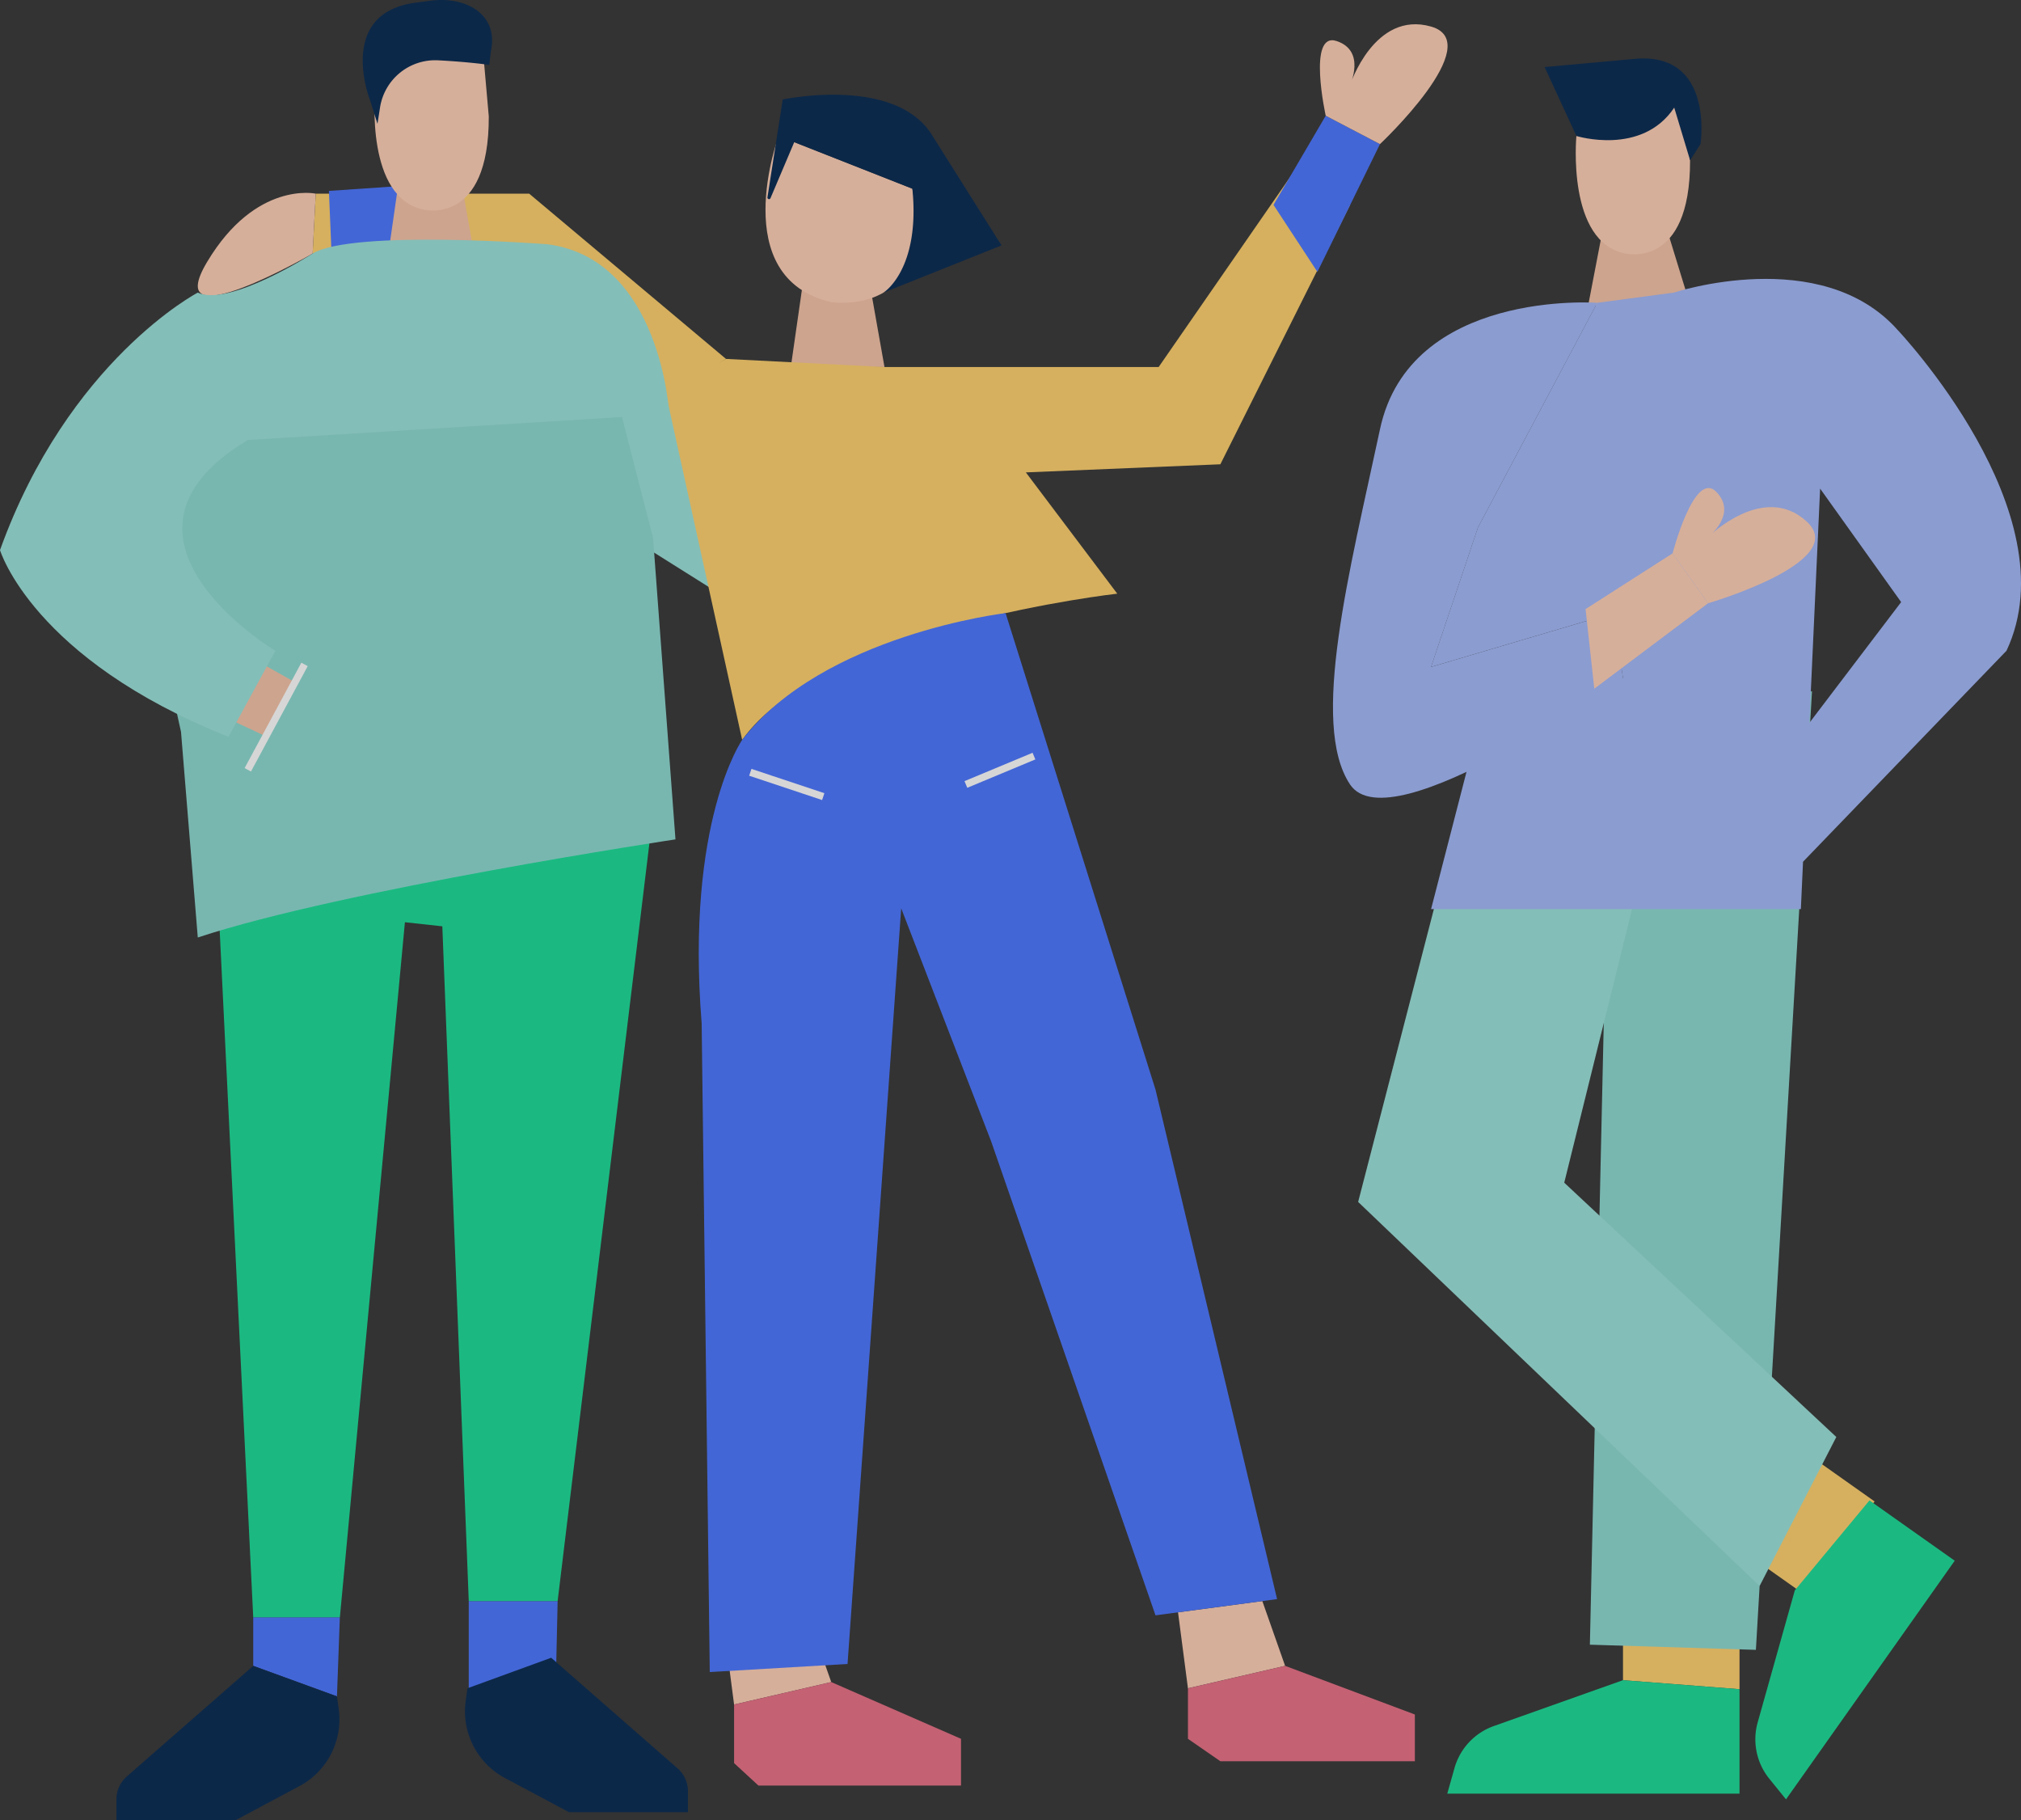 <svg xmlns="http://www.w3.org/2000/svg" width="280.171" height="252.304" viewBox="0 0 280.171 252.304">
  <rect x="0" y="0" width="280.171" height="252.304" fill="#333333" stroke="none"/>
  <defs>
    <style>
      .cls-1 {
        opacity: 0.799;
      }

      .cls-2 {
        fill: #ffcf6a;
      }

      .cls-3 {
        fill: #ffceb4;
      }

      .cls-4 {
        fill: #4773ff;
      }

      .cls-5 {
        fill: #15db95;
      }

      .cls-6 {
        fill: #8ad8cf;
      }

      .cls-7 {
        fill: #99e1d9;
      }

      .cls-8 {
        fill: #f4c1a5;
      }

      .cls-9 {
        fill: #02254d;
      }

      .cls-10, .cls-12 {
        fill: none;
        stroke-miterlimit: 10;
      }

      .cls-10 {
        stroke: #02254d;
      }

      .cls-11 {
        fill: #e86d83;
      }

      .cls-12 {
        stroke: #fff;
      }

      .cls-13 {
        fill: #a1b6f8;
      }
    </style>
  </defs>
  <g id="Group_8520" data-name="Group 8520" class="cls-1" transform="translate(-13379.924 -7683.223)">
    <path id="Path_12059" data-name="Path 12059" class="cls-2" d="M13475.8,7730.019l-27.277-22.9h-29.595l-.429,8.3h30.336l17.977,20.224Z" transform="translate(4.766 2.951)"/>
    <path id="Path_12060" data-name="Path 12060" class="cls-3" d="M13420.68,7707.126s-8.293-1.813-15.034,9.423,14.605-1.124,14.605-1.124Z" transform="translate(3.014 2.939)"/>
    <path id="Path_12503" data-name="Path 12503" class="cls-4" d="M13537.057,7709.859l7.24-12.359,7.521,3.933-8.674,17.711Z" transform="translate(13531.795 23296.619) rotate(-120)"/>
    <path id="Path_12088" data-name="Path 12088" class="cls-2" d="M13597.512,7877.15l6.186,4.374,10.347-12.467-7.791-5.51Z" transform="translate(25.757 22.279)"/>
    <path id="Path_12089" data-name="Path 12089" class="cls-5" d="M13603.619,7880.919l-5.148,18.3a8.684,8.684,0,0,0,1.609,7.812l2.316,2.861,23.389-33.078-11.82-8.357Z" transform="translate(25.122 22.736)"/>
    <path id="Path_12086" data-name="Path 12086" class="cls-2" d="M13580.181,7886.839v7.576l16.153,1.25v-9.542Z" transform="translate(24.74 21.696)"/>
    <path id="Path_12087" data-name="Path 12087" class="cls-5" d="M13582.859,7893.5l-17.911,6.36a8.683,8.683,0,0,0-5.449,5.823l-1,3.543h40.512v-14.475Z" transform="translate(22.062 22.608)"/>
    <path id="Path_12074" data-name="Path 12074" class="cls-6" d="M13606.886,7768.5l-7.78,132.87-23.012-.716,2.863-128.183Z" transform="translate(24.236 10.535)"/>
    <path id="Path_12075" data-name="Path 12075" class="cls-7" d="M13586.825,7792.954l-10.752,43.4,37.717,35.248-10.632,20.648-55.657-53.23,15.476-59.829,13.1-7.37,17.442-1.181Z" transform="translate(20.702 10.8)"/>
    <path id="Path_12080" data-name="Path 12080" class="cls-4" d="M13411.17,7882.743v6.731l11.607,4.231.4-10.963Z" transform="translate(3.859 24.65)"/>
    <path id="Path_12081" data-name="Path 12081" class="cls-4" d="M13437.762,7880.743v12.09l12.123-3.111.2-8.979Z" transform="translate(7.144 24.402)"/>
    <path id="Path_12057" data-name="Path 12057" class="cls-8" d="M13479.608,7719.322,13477.5,7734h12.985l-2.249-12.666Z" transform="translate(12.055 0.093)"/>
    <path id="Path_12066" data-name="Path 12066" class="cls-3" d="M13525.277,7882.3l1.374,10.532,13.47-3.111-3.159-8.979Z" transform="translate(17.958 24.402)"/>
    <path id="Path_12068" data-name="Path 12068" class="cls-3" d="M13469.277,7884.3l1.374,10.532,13.469-3.111-3.158-8.979Z" transform="translate(11.039 24.65)"/>
    <path id="Path_12078" data-name="Path 12078" class="cls-7" d="M13451.811,7735.748l9.605,17.8,13.641,8.575v-23.394l-11.506-6.3Z" transform="translate(8.881 6.079)"/>
    <path id="Path_12055" data-name="Path 12055" class="cls-3" d="M13476.2,7700s-7.3,19.662,7.3,23.032c0,0,14.605,2.247,11.236-15.729Z" transform="translate(11.669 2.072)"/>
    <path id="Path_12056" data-name="Path 12056" class="cls-9" d="M13474.619,7709.133l2.114-13.56s15.722-3.37,20.781,5.057l9.554,15.168-16.36,6.539s5.125-3.169,4-14.4l-16.378-6.451-3.295,7.771A.219.219,0,0,1,13474.619,7709.133Z" transform="translate(11.698 1.443)"/>
    <path id="Path_12058" data-name="Path 12058" class="cls-2" d="M13492.395,7731.465h38.008l18.667-26.965,7.864,4.494-17.977,35.953-26.965,1.124,12.673,16.811s-40.762,4.536-52,20.267l-10.621-48.219,8.374-4.588Z" transform="translate(10.146 2.629)"/>
    <path id="Path_12061" data-name="Path 12061" class="cls-4" d="M13537.057,7709.859l7.24-12.359,7.521,3.933-8.674,17.711Z" transform="translate(19.412 1.764)"/>
    <path id="Path_12062" data-name="Path 12062" class="cls-3" d="M13543.589,7698.894s-2.591-11.711,1.513-10.35,1.857,6.093,1.857,6.093,3.371-10.349,11.235-8.1-7.084,16.291-7.084,16.291Z" transform="translate(20.12 0.369)"/>
    <path id="Path_12063" data-name="Path 12063" class="cls-10" d="M13391.186,7694.907" transform="translate(1.391 1.444)"/>
    <path id="Path_12064" data-name="Path 12064" class="cls-4" d="M13472.162,7776.433s-7.864,11.235-5.617,39.323l1.123,89.884,19.1-1.123,7.438-104.742,12.463,32.286,22.793,65.715,16.854-2.247-16.854-70.621-20.785-66.046S13483.4,7761.826,13472.162,7776.433Z" transform="translate(10.651 9.344)"/>
    <path id="Path_12065" data-name="Path 12065" class="cls-11" d="M13539.97,7888.734l17.989,6.741v6.479h-26.965l-4.494-3.108v-7Z" transform="translate(18.109 25.389)"/>
    <path id="Path_12067" data-name="Path 12067" class="cls-11" d="M13483.97,7890.734l17.99,7.864v6.479h-28.089l-3.37-3.107v-8.124Z" transform="translate(11.189 25.636)"/>
    <line id="Line_2338" data-name="Line 2338" class="cls-12" x2="10.112" y2="3.371" transform="translate(13483.938 7790.271)"/>
    <line id="Line_2339" data-name="Line 2339" class="cls-12" y1="3.932" x2="9.436" transform="translate(13513.825 7788.024)"/>
    <path id="Path_12071" data-name="Path 12071" class="cls-8" d="M13578.18,7710.29l-2.319,12.052,13.778-1.44-3.259-10.611Z" transform="translate(24.206 3.344)"/>
    <path id="Path_12072" data-name="Path 12072" class="cls-13" d="M13581.036,7720.586s-25.976-1.926-30.125,17.531-9.769,40.8-4.151,49.229,37.842-14.776,37.842-14.776l-1.376-8.974-25.23,7.459,6.5-19.331Z" transform="translate(20.319 4.609)"/>
    <path id="Path_12073" data-name="Path 12073" class="cls-13" d="M13590.151,7719.53s20.394-6.741,31.01,5.158c0,0,24.1,25.379,15.111,44.479l-28.511,29.563-7.443-8.216,21.348-28.089-11.235-15.729-2.669,58.283H13556.5l6.5-25.177,20.1-6.874-1.376-8.974-25.23,7.459,6.5-19.331,16.537-31.139Z" transform="translate(21.815 4.251)"/>
    <path id="Path_12079" data-name="Path 12079" class="cls-5" d="M13406.843,7795.509l4.861,99.49h12.012l9.015-96.341,5.187.566,3.664,93.527h12.32l13.229-109.214Z" transform="translate(3.326 12.393)"/>
    <path id="Path_12082" data-name="Path 12082" class="cls-9" d="M13413.255,7888.734l-17.533,15.34a4.18,4.18,0,0,0-1.43,3.149v2.914h16.5l8.864-4.729a10.49,10.49,0,0,0,5.447-10.721l-.243-1.723Z" transform="translate(1.774 25.389)"/>
    <path id="Path_12083" data-name="Path 12083" class="cls-9" d="M13449.247,7887.734l17.533,15.34a4.189,4.189,0,0,1,1.429,3.149v2.915h-16.5l-8.863-4.729a10.49,10.49,0,0,1-5.448-10.721l.242-1.723Z" transform="translate(7.087 25.266)"/>
    <path id="Path_12077" data-name="Path 12077" class="cls-6" d="M13468.407,7751.789l3.108,41.814s-46.188,6.965-66.22,13.6l-2.325-28.5-6.471-29.307,19.1-17.9,47.914,1.265Z" transform="translate(2.048 5.964)"/>
    <path id="Path_12462" data-name="Path 12462" class="cls-8" d="M13479.608,7719.322,13477.5,7734h12.985l-2.249-12.666Z" transform="translate(-44.233 -12.194)"/>
    <path id="Path_12463" data-name="Path 12463" class="cls-8" d="M0,12.359,7.241,0l7.521,3.933L6.088,21.644Z" transform="matrix(0.017, 1, -1, 0.017, 13420.859, 7770.641)"/>
    <path id="Path_12076" data-name="Path 12076" class="cls-7" d="M13407.344,7720.127s-17.955,9.385-27.42,35.691c0,0,4.521,15.1,31.68,25.875l6.49-11.913s-26.287-15.745-3.816-29.228l58.427-3.589s-1.107-21.447-16.847-23.535c0,0-26.974-2.088-32.592,1.282C13423.266,7714.711,13411.646,7722.175,13407.344,7720.127Z" transform="translate(0 3.652)"/>
    <line id="Line_2351" data-name="Line 2351" class="cls-12" y1="14.606" x2="7.865" transform="translate(13414.277 7775.317)"/>
    <path id="Path_12465" data-name="Path 12465" class="cls-3" d="M13574.441,7700.63s-1.4,14.771,6.819,16.291c0,0,8.988,2.247,8.938-12.921l-.8-9.093h-8.492Z" transform="translate(24.019 1.444)"/>
    <path id="Path_12464" data-name="Path 12464" class="cls-9" d="M13574.917,7701.182s9.066,2.809,13.561-3.933l2.2,7.3,1.447-2.247s1.974-12.921-9.262-11.8l-12.358,1.123Z" transform="translate(23.544 0.891)"/>
    <path id="Path_12466" data-name="Path 12466" class="cls-3" d="M0,12.359,7.241,0l7.521,3.933L6.088,21.644Z" transform="matrix(0.891, 0.454, -0.454, 0.891, 13605.342, 7756.635)"/>
    <path id="Path_12467" data-name="Path 12467" class="cls-3" d="M.807,12.678S-1.784.967,2.319,2.328,4.177,8.421,4.177,8.421,7.548-1.928,15.412.319,8.328,16.61,8.328,16.61Z" transform="matrix(0.891, 0.454, -0.454, 0.891, 13616.831, 7748.259)"/>
    <path id="Path_12504" data-name="Path 12504" class="cls-3" d="M13426.219,7695.223s-1.4,14.77,6.819,16.291c0,0,8.988,2.247,8.938-12.921l-.8-9.093h-8.492Z" transform="translate(5.708 0.775)"/>
    <path id="Path_12505" data-name="Path 12505" class="cls-9" d="M13442.224,7691.223s-2.59-.4-7.082-.639a7.74,7.74,0,0,0-8.062,6.527l-.355,2.275-1.025-3.247s-4.795-12.158,6.408-13.56l1.872-.251c5.084-.683,9.539,1.929,8.475,6.946Z" transform="translate(5.529 1)"/>
  </g>
</svg>
